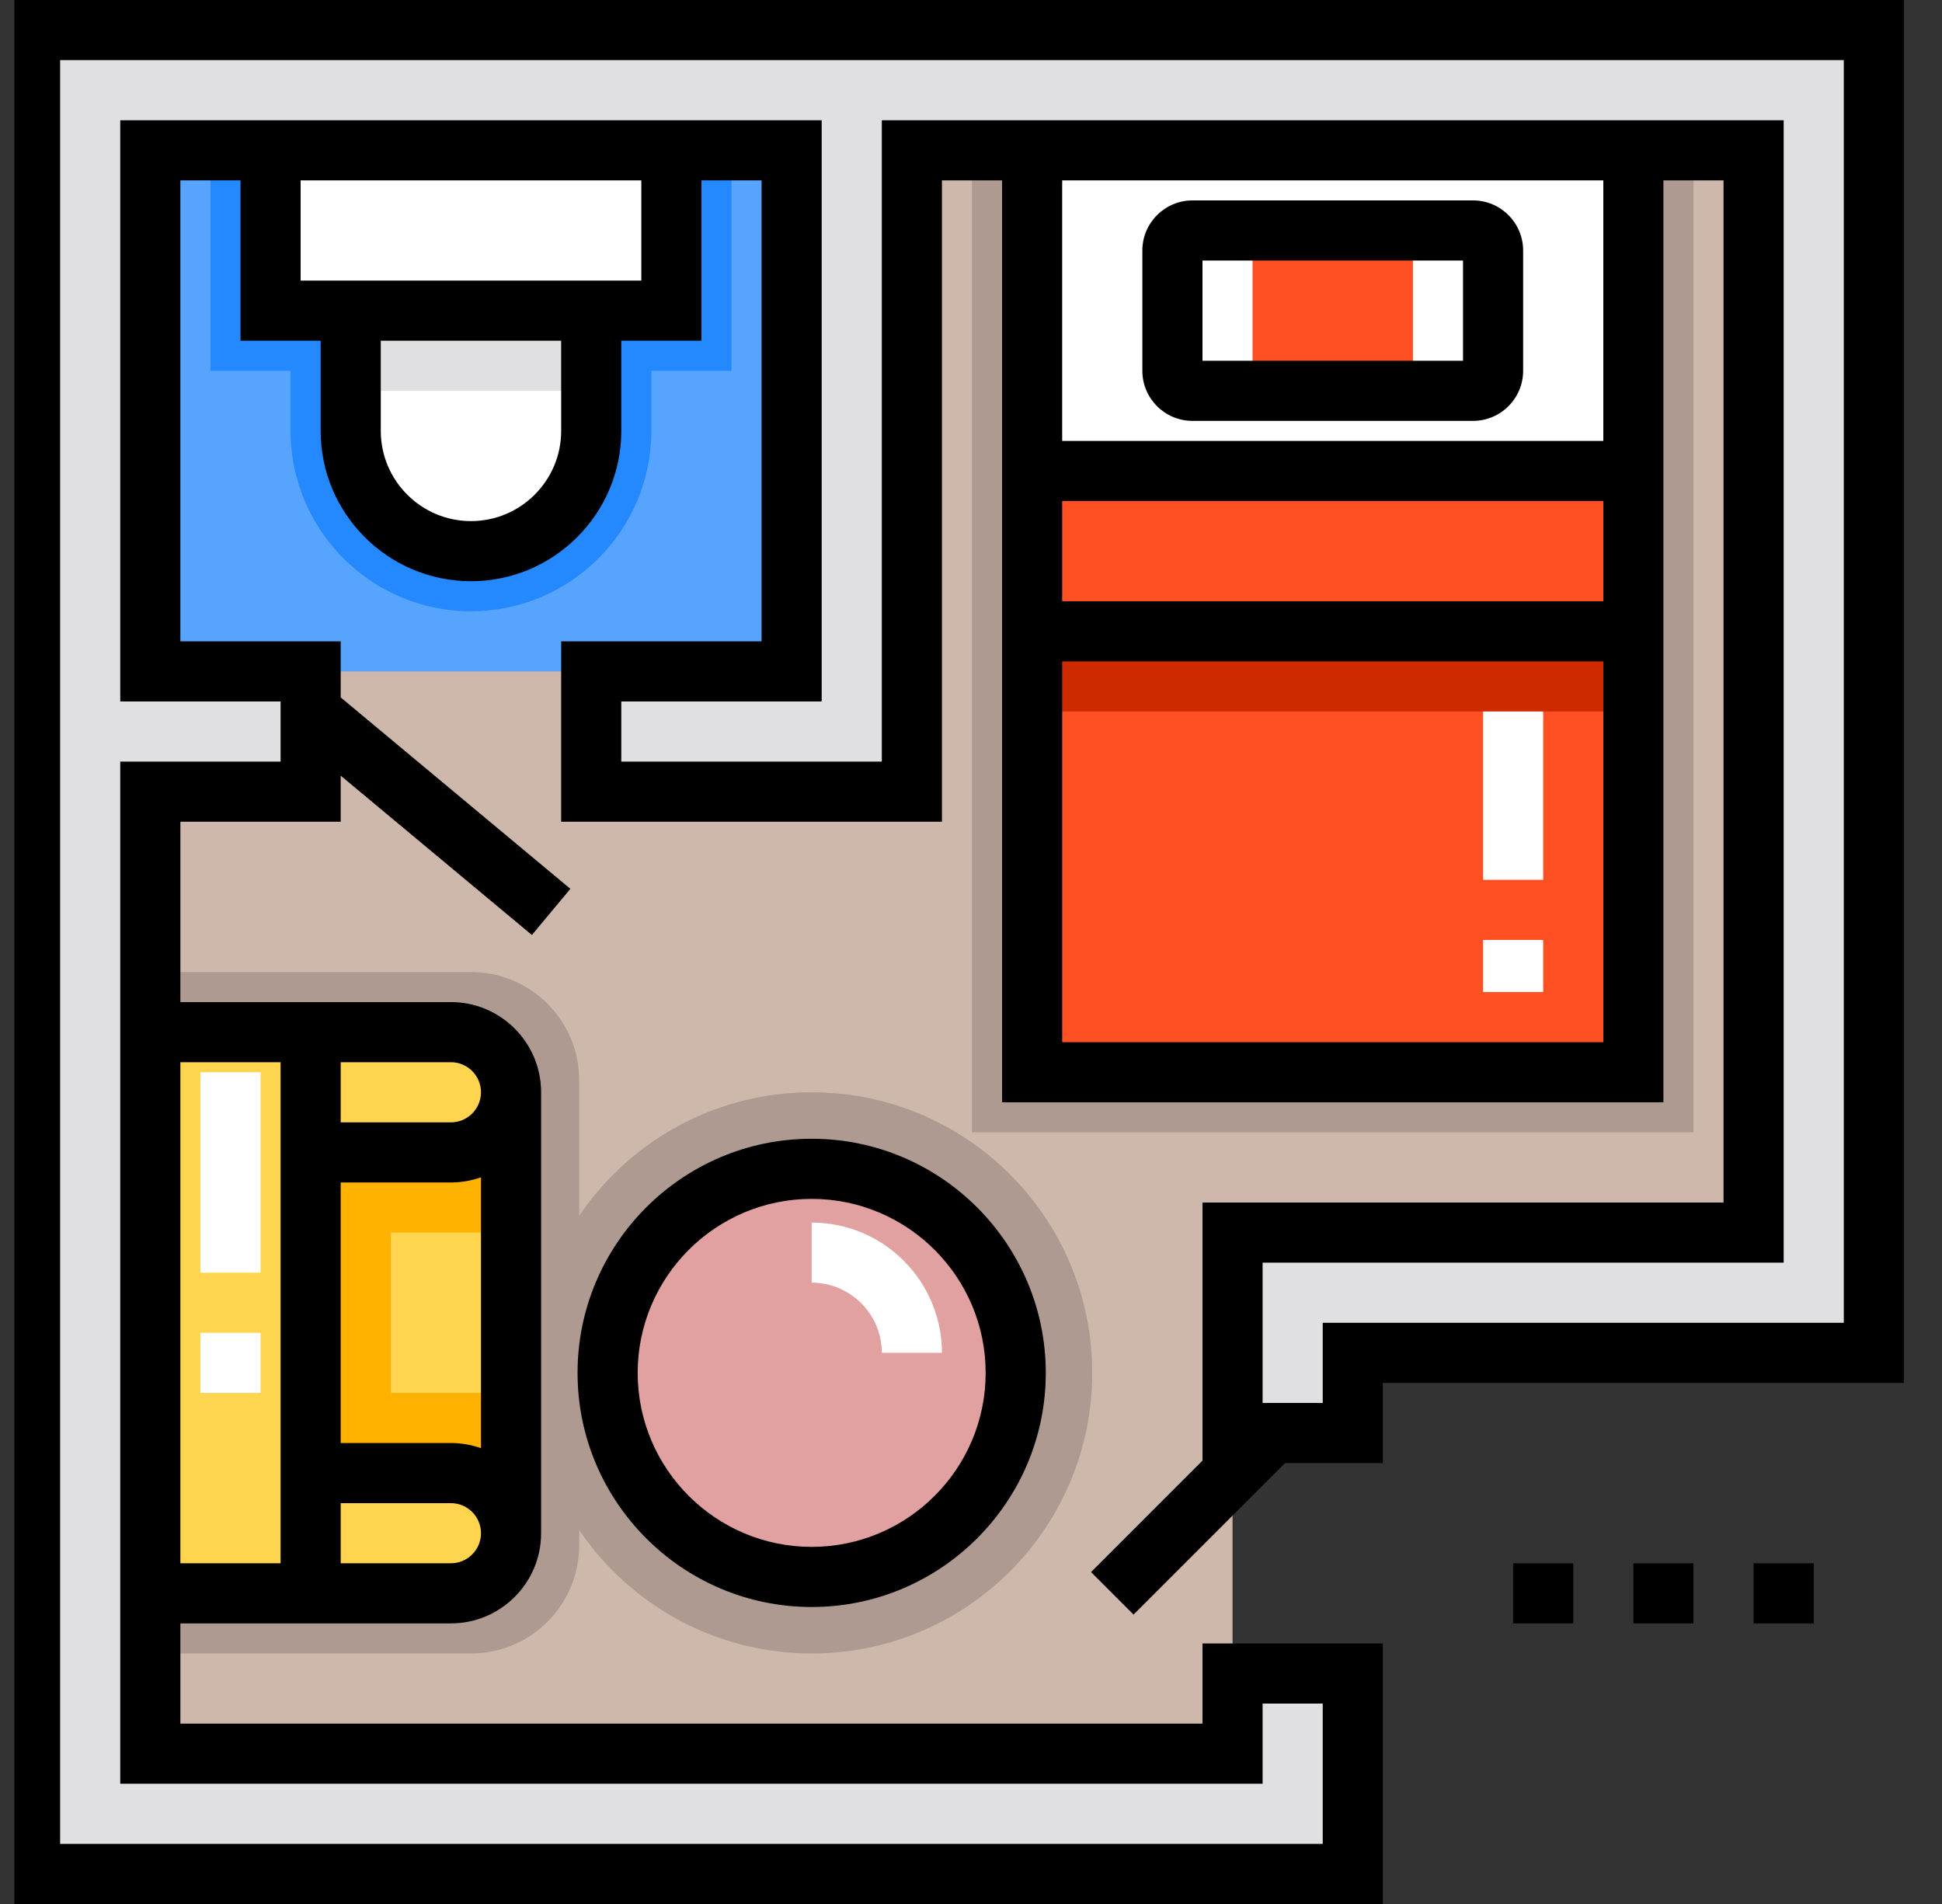 <svg width="102" height="100" viewBox="0 0 102 100" fill="none" xmlns="http://www.w3.org/2000/svg">
<rect x="0" y="0" width="102" height="100" fill="#333333" stroke="none"/>
<g clip-path="url(#clip0_109_143)">
<path d="M92.105 7.895H7.895V92.105H64.737V64.737H92.105V7.895Z" fill="#CDB8AB"/>
<path d="M88.947 7.895H51.053V59.473H88.947V7.895Z" fill="#AF9A91"/>
<path d="M42.631 86.842C50.77 86.842 57.367 80.244 57.367 72.106C57.367 63.967 50.77 57.369 42.631 57.369C34.492 57.369 27.895 63.967 27.895 72.106C27.895 80.244 34.492 86.842 42.631 86.842Z" fill="#AF9A91"/>
<path d="M41.578 7.895H7.895V35.264H41.578V7.895Z" fill="#57A4FF"/>
<path d="M11.053 7.895V19.474H15.263V22.631C15.263 27.855 19.513 32.105 24.737 32.105C29.961 32.105 34.21 27.855 34.21 22.631V19.474H38.421V7.895H11.053Z" fill="#2488FF"/>
<path d="M24.737 28.947C21.249 28.947 18.421 26.12 18.421 22.632V16.316H31.053V22.632C31.053 26.12 28.225 28.947 24.737 28.947Z" fill="white"/>
<path d="M35.264 7.895H14.211V16.316H35.264V7.895Z" fill="white"/>
<path d="M31.053 16.316H18.422V20.527H31.053V16.316Z" fill="#E0E0E2"/>
<path d="M64.737 87.895V92.105H7.895V41.579H16.316V35.263H7.895V7.895H41.579V35.263H31.053V41.579H47.895V7.895H92.105V64.737H64.737V75.263H71.053V71.053H98.421V1.579H1.579V98.421H71.053V87.895H64.737Z" fill="#E0E0E2"/>
<path d="M85.789 7.895H54.211V56.316H85.789V7.895Z" fill="white"/>
<path d="M85.789 24.736H54.211V56.315H85.789V24.736Z" fill="#FF5023"/>
<path d="M77.368 20.526H62.632C62.05 20.526 61.579 20.055 61.579 19.474V13.158C61.579 12.577 62.05 12.105 62.632 12.105H77.368C77.95 12.105 78.421 12.577 78.421 13.158V19.474C78.421 20.055 77.95 20.526 77.368 20.526Z" fill="white"/>
<path d="M74.211 12.105H65.789V20.527H74.211V12.105Z" fill="#FF5023"/>
<path d="M85.789 33.158H54.211V37.369H85.789V33.158Z" fill="#CD2A00"/>
<path d="M81.053 52.105H77.895V49.368H81.053V52.105ZM81.053 46.211H77.895V37.368H81.053V46.211Z" fill="white"/>
<path d="M24.737 51.053H7.895V86.842H24.737C27.876 86.842 30.421 84.297 30.421 81.158V56.737C30.421 53.597 27.876 51.053 24.737 51.053Z" fill="#AF9A91"/>
<path d="M23.684 54.211H7.895V83.684H23.684C25.428 83.684 26.842 82.27 26.842 80.526V57.368C26.842 55.624 25.428 54.211 23.684 54.211Z" fill="#FFD54F"/>
<path d="M23.684 60.526H16.316V77.368H23.684C25.428 77.368 26.842 78.782 26.842 80.526V73.158H20.526V64.737H26.842V57.368C26.842 59.112 25.428 60.526 23.684 60.526Z" fill="#FFB300"/>
<path d="M13.684 73.158H10.526V70H13.684V73.158ZM13.684 66.842H10.526V56.316H13.684V66.842Z" fill="white"/>
<path d="M42.631 82.823C48.55 82.823 53.349 78.025 53.349 72.106C53.349 66.186 48.55 61.388 42.631 61.388C36.712 61.388 31.913 66.186 31.913 72.106C31.913 78.025 36.712 82.823 42.631 82.823Z" fill="#E2A1A1"/>
<path d="M49.474 71.053H46.316C46.316 69.021 44.663 67.368 42.632 67.368V64.211C46.404 64.211 49.474 67.28 49.474 71.053Z" fill="white"/>
<path d="M4.57764e-05 0V100H72.632V86.316H63.158V90.526H9.474V85.263H14.737H17.895H23.684C26.296 85.263 28.421 83.138 28.421 80.526V57.368C28.421 54.756 26.296 52.631 23.684 52.631H17.895H14.737H9.474V43.158H17.895V40.739L27.937 49.108L29.958 46.682L17.895 36.629V33.684H9.474V9.474H12.632V17.895H16.842V22.632C16.842 26.985 20.383 30.526 24.737 30.526C29.09 30.526 32.632 26.985 32.632 22.632V17.895H36.842V9.474H40V33.684H29.474V43.158H49.474V9.474H52.632V23.158V34.737V57.895H87.368V34.737V23.158V9.474H90.526V63.158H63.158V76.715L57.305 82.568L59.538 84.801L67.496 76.842H72.632V72.631H100V0H4.57764e-05ZM23.684 82.105H17.895V78.948H23.684C24.555 78.948 25.263 79.656 25.263 80.526C25.263 81.397 24.555 82.105 23.684 82.105ZM17.895 75.79V62.105H23.684C24.238 62.105 24.769 62.009 25.263 61.834V76.061C24.769 75.886 24.238 75.789 23.684 75.789L17.895 75.79ZM17.895 55.789H23.684C24.555 55.789 25.263 56.498 25.263 57.368C25.263 58.239 24.555 58.947 23.684 58.947H17.895V55.789ZM14.737 55.789V62.105V75.79V82.105H9.474V55.789H14.737ZM29.474 22.632C29.474 25.244 27.349 27.369 24.737 27.369C22.125 27.369 20 25.244 20 22.632V17.895H29.474V22.632ZM33.684 14.737H32.632H16.842H15.79V9.474H33.684V14.737H33.684ZM55.789 26.316H84.211V31.579H55.789V26.316ZM84.211 54.737H55.789V34.737H84.211V54.737ZM84.211 23.158H55.789V9.474H84.211V23.158ZM96.842 69.474H69.474V73.684H66.316V66.316H93.684V6.316H87.368H52.632H46.316V40H32.632V36.842H43.158V6.316H36.842H12.632H6.316V36.842H14.737V40H6.316V52.632V85.263V93.684H66.316V89.474H69.474V96.842H3.158V3.158H96.842V69.474H96.842Z" fill="black"/>
<path d="M62.632 22.105H77.369C78.82 22.105 80 20.925 80 19.474V13.158C80 11.707 78.82 10.526 77.369 10.526H62.632C61.181 10.526 60 11.707 60 13.158V19.474C60 20.925 61.181 22.105 62.632 22.105ZM63.158 13.684H76.842V18.947H63.158V13.684Z" fill="black"/>
<path d="M42.632 59.809C35.851 59.809 30.335 65.325 30.335 72.105C30.335 78.886 35.851 84.402 42.632 84.402C49.412 84.402 54.928 78.886 54.928 72.105C54.928 65.325 49.412 59.809 42.632 59.809ZM42.632 81.244C37.592 81.244 33.493 77.144 33.493 72.105C33.493 67.066 37.593 62.967 42.632 62.967C47.671 62.967 51.77 67.066 51.77 72.105C51.77 77.144 47.671 81.244 42.632 81.244Z" fill="black"/>
<path d="M82.631 82.106H79.473V85.264H82.631V82.106Z" fill="black"/>
<path d="M95.264 82.106H92.106V85.264H95.264V82.106Z" fill="black"/>
<path d="M88.947 82.106H85.789V85.264H88.947V82.106Z" fill="black"/>
</g>
<defs>
<clipPath id="clip0_109_143">
<rect width="100.485" height="100" fill="white" transform="translate(0.757)"/>
</clipPath>
</defs>
</svg>
